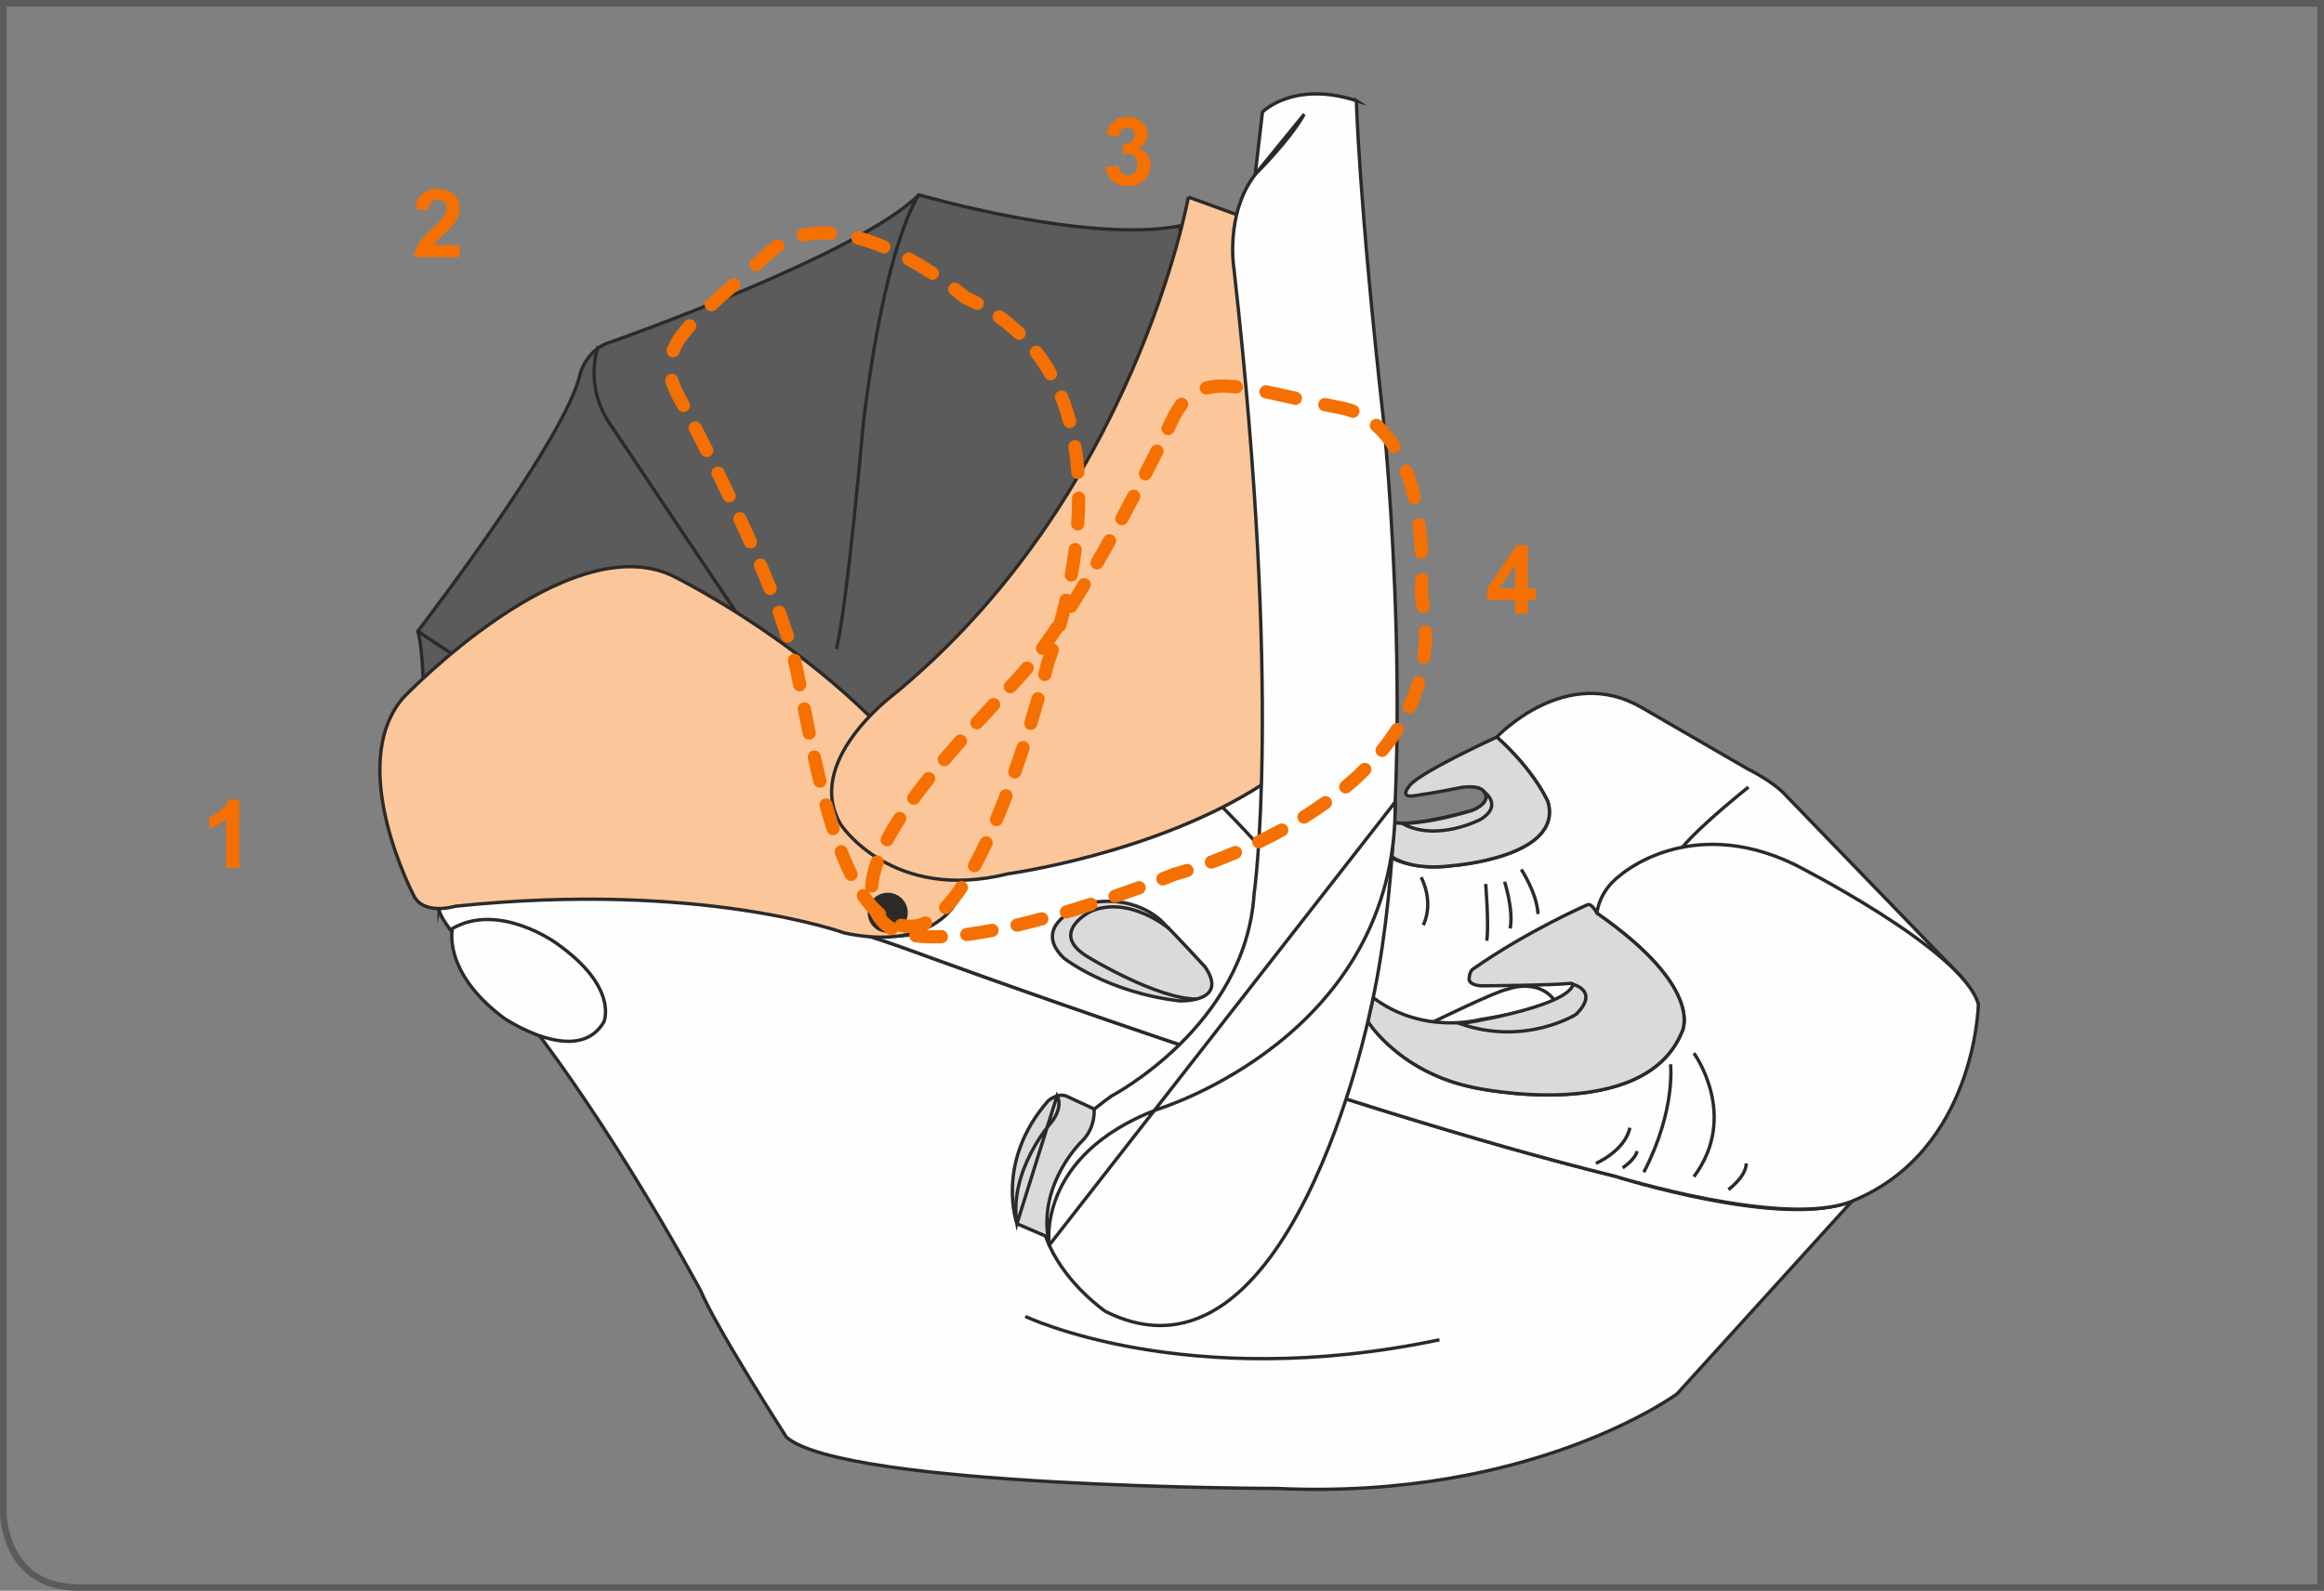 <?xml version="1.0" encoding="UTF-8"?>
<!DOCTYPE svg PUBLIC "-//W3C//DTD SVG 1.1//EN" "http://www.w3.org/Graphics/SVG/1.1/DTD/svg11.dtd">
<!-- Creator: CorelDRAW 2017 -->
<svg xmlns="http://www.w3.org/2000/svg" xml:space="preserve" width="62.1mm" height="42.52mm" version="1.1" style="shape-rendering:geometricPrecision; text-rendering:geometricPrecision; image-rendering:optimizeQuality; fill-rule:evenodd; clip-rule:evenodd"
viewBox="0 0 2973.31 2035.86"
 xmlns:xlink="http://www.w3.org/1999/xlink">
 <rect x="0" y="0" width="2973.31" height="2035.86" fill="#808080" stroke="none"/>
 <defs>
  <style type="text/css">
   <![CDATA[
    .str0 {stroke:#2B2A29;stroke-width:4.28;stroke-miterlimit:10}
    .str1 {stroke:#2B2A29;stroke-width:4.28;stroke-miterlimit:4}
    .fil1 {fill:none;fill-rule:nonzero}
    .fil0 {fill:#FEFEFE;fill-rule:nonzero}
    .fil2 {fill:#D9DADA;fill-rule:nonzero}
    .fil3 {fill:#5B5B5B;fill-rule:nonzero}
    .fil5 {fill:#2B2A29;fill-rule:nonzero}
    .fil4 {fill:#FBC699;fill-rule:nonzero}
    .fil6 {fill:#F57000;fill-rule:nonzero}
   ]]>
  </style>
 </defs>
 <g id="Слой_x0020_1">
  <path class="fil0" d="M561.72 1162.75c0,0 235.04,-80.59 604.71,54.03 0,0 551.28,203 899.59,288.46 0,0 213.67,68.39 303.43,32.06l-223.84 246.56c0,0 -184.29,136.09 -511.23,121.04 0,0 -553.43,-0.78 -628.2,-65.59 0,0 -89.22,-138.73 -109.74,-187.37 0,0 -135.99,-255.67 -277.03,-413.79 0,0 -57.67,-56.79 -57.68,-75.4z"/>
  <path class="fil0" d="M561.72 1162.75c0,0 235.04,-80.59 604.71,54.03 0,0 551.28,203 899.59,288.46 0,0 213.67,68.39 303.43,32.06l-223.84 246.56c0,0 -184.29,136.09 -511.23,121.04 0,0 -553.43,-0.78 -628.2,-65.59 0,0 -89.22,-138.73 -109.74,-187.37 0,0 -135.99,-255.67 -277.03,-413.79 0,0 -57.67,-56.79 -57.68,-75.4z"/>
  <path class="fil1 str0" d="M561.72 1162.75c0,0 235.04,-80.59 604.71,54.03 0,0 551.28,203 899.59,288.46 0,0 213.67,68.39 303.43,32.06l-223.84 246.56c0,0 -184.29,136.09 -511.23,121.04 0,0 -553.43,-0.78 -628.2,-65.59 0,0 -89.22,-138.73 -109.74,-187.37 0,0 -135.99,-255.67 -277.03,-413.79 0,0 -57.67,-56.79 -57.68,-75.4z"/>
  <path class="fil0" d="M578.81 1188.28c0,0 -13.32,55.62 65.98,114.71 0,0 93.58,63.36 127.76,4.95 0,0 19.95,-44.15 -61.26,-101.14 0,0 -72.65,-52.7 -132.48,-18.52z"/>
  <path class="fil0" d="M578.81 1188.28c0,0 -13.32,55.62 65.98,114.71 0,0 93.58,63.36 127.76,4.95 0,0 19.95,-44.15 -61.26,-101.14 0,0 -72.65,-52.7 -132.48,-18.52z"/>
  <path class="fil1 str0" d="M578.81 1188.28c0,0 -13.32,55.62 65.98,114.71 0,0 93.58,63.36 127.76,4.95 0,0 19.95,-44.15 -61.26,-101.14 0,0 -72.65,-52.7 -132.48,-18.52z"/>
  <path class="fil1 str0" d="M1311.73 1684.73c0,0 205.14,98.29 529.93,29.92"/>
  <path class="fil0" d="M845.9 690.41c0,0 235.93,-212.22 511.13,-21.35 0,0 258.11,175.92 390.6,404.55 0,0 32.04,44.88 111.11,34.19 0,0 141.02,-10.69 121.8,-81.19 0,0 -15.68,-38.46 -65.54,-83.34 0,0 88.04,-94.13 184.93,-38.02l136.36 78.98c0,0 32.6,15.78 48.68,33.88l222.2 229.8 -239.24 39.39 -429.5 74.77 -239.33 -98.29 -305.55 -283.12 -197.66 -155.99 -231.85 -111.11 -18.16 -23.16z"/>
  <path class="fil1 str0" d="M845.9 690.41c0,0 235.93,-212.22 511.13,-21.35 0,0 258.11,175.92 390.6,404.55 0,0 32.04,44.88 111.11,34.19 0,0 141.02,-10.69 121.8,-81.19 0,0 -15.68,-38.46 -65.54,-83.34 0,0 88.04,-94.13 184.93,-38.02l136.36 78.98c0,0 32.6,15.78 48.68,33.88l222.2 229.8 -239.24 39.39 -429.5 74.77 -239.33 -98.29 -305.55 -283.12 -197.66 -155.99 -231.85 -111.11 -18.16 -23.16z"/>
  <path class="fil1 str0" d="M946.33 682.58c0,0 216.88,-96.16 352.11,127.49"/>
  <path class="fil0" d="M561.72 1162.75c0,0 235.04,-80.59 604.71,54.03 0,0 551.28,203 899.59,288.46 0,0 216.88,67.32 303.43,32.06 158.75,-64.69 161.67,-252.14 161.67,-252.14 -19.95,-70.52 -236.47,-179.48 -236.47,-179.48 -134.62,-64.12 -222.23,14.95 -222.23,14.95 -27.25,20.3 -29.37,48.07 -29.37,48.07 141.02,98.3 108.44,152.79 108.44,152.79 -49.15,117.51 -264.97,70.5 -264.97,70.5 -96.16,-19.22 -136.75,-85.47 -136.75,-85.47l-53.42 -104.7c-59.83,-130.35 -324.8,-341.89 -324.8,-341.89 -470.09,-348.29 -725.17,-74.88 -725.17,-74.88l-84.66 377.7z"/>
  <path class="fil1 str0" d="M561.72 1162.75c0,0 235.04,-80.59 604.71,54.03 0,0 551.28,203 899.59,288.46 0,0 216.88,67.32 303.43,32.06 158.75,-64.69 161.67,-252.14 161.67,-252.14 -19.95,-70.52 -236.47,-179.48 -236.47,-179.48 -134.62,-64.12 -222.23,14.95 -222.23,14.95 -27.25,20.3 -29.37,48.07 -29.37,48.07 141.02,98.3 108.44,152.79 108.44,152.79 -49.15,117.51 -264.97,70.5 -264.97,70.5 -96.16,-19.22 -136.75,-85.47 -136.75,-85.47l-53.42 -104.7c-59.83,-130.35 -324.8,-341.89 -324.8,-341.89 -470.09,-348.29 -725.17,-74.88 -725.17,-74.88l-84.66 377.7z"/>
  <path class="fil2" d="M1750.05 1307.26c0,0 40.32,65.5 136.48,84.73 0,0 215.82,47 264.97,-70.5 0,0 32.59,-54.49 -108.44,-152.8 0,0 -6.42,-13.34 -12.3,-10.67 0,0 -75.31,32.58 -146.36,82.26 0,0 -4.82,2.67 -4.82,13.9 0,0 1.6,8.01 19.24,7.46 0,0 85.47,-0.53 111.65,-3.19 0,0 7.46,2.13 -1.08,10.14 0,0 -9.61,19.78 -116.44,36.33 0,0 -72.03,20.05 -136.13,-28.12l-6.77 30.47z"/>
  <path class="fil1 str0" d="M1750.05 1307.26c0,0 40.32,65.5 136.48,84.73 0,0 215.82,47 264.97,-70.5 0,0 32.59,-54.49 -108.44,-152.8 0,0 -6.42,-13.34 -12.3,-10.67 0,0 -75.31,32.58 -146.36,82.26 0,0 -4.82,2.67 -4.82,13.9 0,0 1.6,8.01 19.24,7.46 0,0 85.47,-0.53 111.65,-3.19 0,0 7.46,2.13 -1.08,10.14 0,0 -9.61,19.78 -116.44,36.33 0,0 -72.03,20.05 -136.13,-28.12l-6.77 30.47z"/>
  <path class="fil2" d="M2012.66 1259.84c0,0 34.12,8.23 3.75,38.34 0,0 -64.7,40.93 -148.04,12.08 0,0 136.22,-20.82 144.29,-50.42z"/>
  <path class="fil1 str0" d="M2012.66 1259.84c0,0 34.12,8.23 3.75,38.34 0,0 -64.7,40.93 -148.04,12.08 0,0 136.22,-20.82 144.29,-50.42z"/>
  <path class="fil2" d="M1780.22 1096.04c0,0 24.04,19.22 78.52,11.75 0,0 141.04,-10.69 121.8,-81.19 0,0 -15.68,-38.48 -65.52,-83.34 0,0 -105.43,48.07 -112.9,64.1 0,0 -12.82,14.97 9.61,10.69 0,0 35.25,-5.35 54.49,-9.62 0,0 30.98,-6.94 34.73,9.09 0,0 4.8,11.21 -17.63,19.76 0,0 -73.19,20.84 -99.37,15.49l-3.73 43.27z"/>
  <path class="fil1 str0" d="M1780.22 1096.04c0,0 24.04,19.22 78.52,11.75 0,0 141.04,-10.69 121.8,-81.19 0,0 -15.68,-38.48 -65.52,-83.34 0,0 -105.43,48.07 -112.9,64.1 0,0 -12.82,14.97 9.61,10.69 0,0 35.25,-5.35 54.49,-9.62 0,0 30.98,-6.94 34.73,9.09 0,0 4.8,11.21 -17.63,19.76 0,0 -73.19,20.84 -99.37,15.49l-3.73 43.27z"/>
  <path class="fil2" d="M1899.5 1014.01c0,0 23.35,16.86 -4.97,34.49 0,0 -56.62,30.04 -100.95,5.13 0,0 26.7,2.35 89.74,-16.35 0,0 24.88,-9.15 16.18,-23.27z"/>
  <path class="fil1 str0" d="M1899.5 1014.01c0,0 23.35,16.86 -4.97,34.49 0,0 -56.62,30.04 -100.95,5.13 0,0 26.7,2.35 89.74,-16.35 0,0 24.88,-9.15 16.18,-23.27z"/>
  <path class="fil1 str0" d="M1117.04 921.07c0,0 109.59,52.41 106.73,139.33"/>
  <path class="fil1 str0" d="M2137.25 1362.08c0,0 7.13,58.41 -34.19,138.18"/>
  <path class="fil1 str0" d="M2167.16 1347.83c0,0 58.41,79.77 0,158.11"/>
  <path class="fil1 str0" d="M2075.99 1494.56c0,0 15.67,-9.96 18.53,-21.36"/>
  <path class="fil1 str0" d="M2041.8 1488.86c0,0 37.04,-15.68 43.45,-45.59"/>
  <path class="fil1 str0" d="M2211.32 1522.44c0,0 22.8,-16.48 22.8,-33.58"/>
  <path class="fil1 str0" d="M2236.96 1007.37c0,0 -59.45,47.01 -84.57,76.92"/>
  <path class="fil1 str0" d="M1818.15 1122.76c0,0 17.1,29.91 2.86,61.24"/>
  <path class="fil1 str0" d="M1900.77 1131.3c0,0 4.28,49.86 1.44,72.65"/>
  <path class="fil1 str0" d="M1924.99 1128.45c0,0 11.59,35.92 7.12,59.83"/>
  <path class="fil1 str0" d="M1946.35 1112.78c0,0 19.95,29.92 21.37,56.97"/>
  <path class="fil2" d="M1491.22 1184.01c0,0 -31.34,-39.88 -96.87,-28.49 0,0 -79.78,24.93 -33.48,70.52 0,0 55.57,44.17 148.16,54.85 0,0 64.1,2.85 32.75,-43.45 0,0 -40.25,-43.69 -50.57,-53.42z"/>
  <path class="fil1 str0" d="M1491.22 1184.01c0,0 -31.34,-39.88 -96.87,-28.49 0,0 -79.78,24.93 -33.48,70.52 0,0 55.57,44.17 148.16,54.85 0,0 64.1,2.85 32.75,-43.45 0,0 -40.25,-43.69 -50.57,-53.42z"/>
  <path class="fil1 str0" d="M1495.52 1188.26c0,0 -50.6,-42.7 -99.74,-22.04 0,0 -56.28,27.77 -2.86,59.12 0,0 87.41,53.24 138.08,53.24"/>
  <path class="fil1 str0" d="M1834.18 1307.59c0,0 80.79,-39.52 94.89,-41.67 0,0 37.14,-14.57 59.27,13.55"/>
  <path class="fil1 str1" d="M944.87 1007.17c0,0 37.04,-99.72 59.83,-131.06 0,0 31.35,-34.19 65.54,-45.59 0,0 102.56,-17.09 148.15,-14.24"/>
  <path class="fil3" d="M534.6 1126.83c0,0 17.09,-256.42 0,-319.1 0,0 190.89,-247.86 207.98,-330.49 0,0 8.55,-31.35 39.89,-39.89 0,0 316.25,-111.11 393.17,-188.03 0,0 213.69,62.68 333.34,39.9l14.24 88.3 -71.23 333.34 -207.97 296.32 -79.78 113.94 5.71 74.08c0,0 -28.5,8.55 -59.84,-5.69 0,0 -324.8,-88.32 -558.41,-34.19l-21.32 -7.11 4.22 -21.38z"/>
  <path class="fil1 str1" d="M534.6 1126.83c0,0 17.09,-256.42 0,-319.1 0,0 190.89,-247.86 207.98,-330.49 0,0 8.55,-31.35 39.89,-39.89 0,0 316.25,-111.11 393.17,-188.03 0,0 213.69,62.68 333.34,39.9l14.24 88.3 -71.23 333.34 -207.97 296.32 -79.78 113.94 5.71 74.08c0,0 -28.5,8.55 -59.84,-5.69 0,0 -324.8,-88.32 -558.41,-34.19l-21.32 -7.11 4.22 -21.38z"/>
  <path class="fil1 str1" d="M534.6 807.73c0,0 159.55,113.96 299.16,145.3 0,0 91.16,19.95 119.65,65.54"/>
  <path class="fil1 str1" d="M765.38 443.05c0,0 -19.95,51.28 17.09,102.56 0,0 182.34,273.53 222.23,330.5"/>
  <path class="fil1 str1" d="M1175.64 249.31c0,0 -42.73,56.99 -71.23,293.46 0,0 -19.95,227.93 -34.19,287.75"/>
  <path class="fil4" d="M582.37 1159.8c0,0 -37.72,11.74 -51.97,-11.59 0,0 -89.05,-167.19 -14.98,-254.8 0,0 209.41,-220.09 344.74,-156.7 0,0 262.82,128.2 366.81,329.78 0,0 20.64,51.28 -7.12,93.31 0,0 -32.77,56.99 -139.61,34.19 0,0 -183.04,-66.95 -497.87,-34.19z"/>
  <path class="fil1 str1" d="M582.37 1159.8c0,0 -37.72,11.74 -51.97,-11.59 0,0 -89.05,-167.19 -14.98,-254.8 0,0 209.41,-220.09 344.74,-156.7 0,0 262.82,128.2 366.81,329.78 0,0 20.64,51.28 -7.12,93.31 0,0 -32.77,56.99 -139.61,34.19 0,0 -183.04,-66.95 -497.87,-34.19z"/>
  <path class="fil4" d="M1520.38 252.17c0,0 -68.38,384.62 -378.93,638.19 0,0 -113.96,85.47 -65.52,165.25 0,0 65.52,99.72 213.67,62.68 0,0 188.04,-25.64 324.79,-113.96l28.5 -54.13 14.23 -259.26 -22.78 -344.74 -19.95 -59.83 -94.01 -34.19z"/>
  <path class="fil1 str1" d="M1520.38 252.17c0,0 -68.38,384.62 -378.93,638.19 0,0 -113.96,85.47 -65.52,165.25 0,0 65.52,99.72 213.67,62.68 0,0 188.04,-25.64 324.79,-113.96l28.5 -54.13 14.23 -259.26 -22.78 -344.74 -19.95 -59.83 -94.01 -34.19z"/>
  <path class="fil0" d="M1735.36 128.83c0,0 3.14,126.58 34.43,406.41 0,0 49.69,476.41 -17.21,760.59 0,0 -102.51,500.73 -338.29,382.5 0,0 -193.73,-132.56 7.83,-275.72 0,0 171.66,-89.67 182.34,-258.48 0,0 36.33,-247.87 -25.64,-799.16 0,0 -12.09,-70.52 27.08,-121.8l9.26 -79.77c0,0 39.56,-40.52 120.21,-14.56z"/>
  <path class="fil1 str0" d="M1735.36 128.83c0,0 3.14,126.58 34.43,406.41 0,0 49.69,476.41 -17.21,760.59 0,0 -102.51,500.73 -338.29,382.5 0,0 -193.73,-132.56 7.83,-275.72 0,0 171.66,-89.67 182.34,-258.48 0,0 36.33,-247.87 -25.64,-799.16 0,0 -12.09,-70.52 27.08,-121.8l9.26 -79.77c0,0 39.56,-40.52 120.21,-14.56z"/>
  <path class="fil0 str0" d="M1342.35 1593.55c0,0 -17.8,-113.94 138.19,-173.77 0,0 307.65,-92.31 304.47,-393.39l-442.66 567.16z"/>
  <path class="fil0 str0" d="M1605.9 223.16c0,0 43.44,-42.73 62.68,-76.92l-62.68 76.92z"/>
  <path class="fil2" d="M1340.79 1583.23l-39.74 -17.09c0,0 -28.41,-79.06 39.74,-157.05 0,0 11.53,-10.69 23.29,-6.42l35.69 16.57c0,0 2.77,24.04 -16.47,42.19 0,0 -52.98,51.28 -42.51,121.8z"/>
  <path class="fil1 str0" d="M1340.79 1583.23l-39.74 -17.09c0,0 -28.41,-79.06 39.74,-157.05 0,0 11.53,-10.69 23.29,-6.42l35.69 16.57c0,0 2.77,24.04 -16.47,42.19 0,0 -52.98,51.28 -42.51,121.8z"/>
  <path class="fil2 str0" d="M1352.31 1402.61c0,0 9.26,12.88 -7.65,34.25 0,0 -54.3,60.91 -43.61,129.28l51.26 -163.54z"/>
  <path class="fil5" d="M1161.4 1168.14c0,14.15 -11.49,25.64 -25.64,25.64 -14.16,0 -25.64,-11.49 -25.64,-25.64 0,-14.16 11.49,-25.64 25.64,-25.64 14.15,0 25.64,11.48 25.64,25.64z"/>
  <path class="fil3" d="M4.22 4.22l-4.22 0 0 1931.64c0.01,0.35 -0.03,24.81 12.42,49.78 12.31,24.98 38.19,50.35 87.56,50.22l2873.33 0 0 -2035.85 -2973.31 0 0 4.22 4.22 0 0 4.22 2960.64 0 0 2018.97 -2864.89 0c-46.38,-0.15 -68.38,-22.65 -80.01,-45.56 -5.73,-11.47 -8.63,-23.04 -10.08,-31.72 -0.73,-4.34 -1.08,-7.96 -1.27,-10.46 -0.17,-2.5 -0.17,-3.82 -0.17,-3.82l0 -1931.64 -4.22 0 0 4.22 0 -4.22z"/>
  <path class="fil6" d="M306.1 1110.77l-16.69 0 0 -62.88c-6.1,5.69 -13.27,9.93 -21.55,12.65l0 -15.17c4.38,-1.42 9.1,-4.14 14.2,-8.1 5.1,-3.96 8.62,-8.62 10.51,-13.93l13.52 0 0 87.42z"/>
  <path class="fil6" d="M587.94 313.64l0 15.51 -58.5 0c0.62,-5.86 2.51,-11.41 5.69,-16.65 3.17,-5.24 9.44,-12.2 18.79,-20.89 7.51,-7 12.13,-11.75 13.82,-14.23 2.31,-3.45 3.45,-6.86 3.45,-10.21 0,-3.72 -1,-6.58 -3,-8.58 -2,-2 -4.75,-3 -8.27,-3 -3.48,0 -6.27,1.03 -8.31,3.14 -2.07,2.11 -3.27,5.59 -3.59,10.45l-16.61 -1.66c1,-9.2 4.1,-15.79 9.34,-19.78 5.2,-4 11.75,-6 19.58,-6 8.58,0 15.31,2.31 20.23,6.93 4.93,4.65 7.38,10.41 7.38,17.3 0,3.93 -0.69,7.66 -2.1,11.2 -1.41,3.55 -3.65,7.24 -6.69,11.14 -2.03,2.59 -5.65,6.27 -10.93,11.1 -5.28,4.83 -8.58,8.03 -10,9.62 -1.42,1.58 -2.59,3.14 -3.45,4.62l33.16 0z"/>
  <path class="fil6" d="M1414.4 213.87l16.13 -1.96c0.52,4.1 1.93,7.27 4.17,9.44 2.24,2.17 4.97,3.27 8.17,3.27 3.45,0 6.34,-1.31 8.72,-3.93 2.35,-2.62 3.52,-6.14 3.52,-10.59 0,-4.17 -1.14,-7.51 -3.38,-9.96 -2.24,-2.45 -5,-3.69 -8.24,-3.69 -2.14,0 -4.69,0.41 -7.68,1.24l1.86 -13.58c4.52,0.11 7.96,-0.86 10.34,-2.96 2.37,-2.07 3.55,-4.83 3.55,-8.27 0,-2.93 -0.86,-5.24 -2.62,-7 -1.76,-1.76 -4.07,-2.62 -6.93,-2.62 -2.86,0 -5.28,1 -7.31,2.97 -2.03,2 -3.24,4.89 -3.69,8.69l-15.37 -2.62c1.07,-5.28 2.65,-9.48 4.83,-12.62 2.17,-3.14 5.17,-5.62 9.03,-7.45 3.86,-1.79 8.17,-2.69 12.96,-2.69 8.21,0 14.79,2.62 19.72,7.86 4.1,4.28 6.13,9.1 6.13,14.48 0,7.66 -4.17,13.76 -12.54,18.31 5,1.07 8.96,3.45 11.96,7.17 3,3.73 4.48,8.21 4.48,13.48 0,7.66 -2.79,14.17 -8.34,19.55 -5.59,5.38 -12.55,8.07 -20.86,8.07 -7.9,0 -14.41,-2.28 -19.58,-6.79 -5.2,-4.52 -8.21,-10.44 -9.03,-17.79z"/>
  <path class="fil6" d="M1938.41 785.21l0 -17.51 -35.65 0 0 -14.61 37.78 -55.3 14.03 0 0 55.22 10.79 0 0 14.68 -10.79 0 0 17.51 -16.17 0zm0 -32.2l0 -29.75 -20.03 29.75 20.03 0z"/>
  <path class="fil6" d="M881.96 551.44c4.46,8.62 9.41,18.29 14.71,28.8 2.11,4.16 7.18,5.83 11.35,3.73 4.15,-2.1 5.83,-7.18 3.73,-11.33 -5.34,-10.58 -10.32,-20.31 -14.79,-28.95 -2.15,-4.16 -7.25,-5.77 -11.39,-3.63 -4.14,2.15 -5.76,7.24 -3.61,11.38zm29.14 57.75c4.59,9.34 9.32,19.07 14.12,29.09 2.01,4.2 7.04,5.99 11.25,3.97 4.21,-2 6,-7.04 3.99,-11.25 -4.81,-10.08 -9.58,-19.88 -14.19,-29.25 -2.06,-4.2 -7.13,-5.93 -11.32,-3.85 -4.17,2.04 -5.89,7.11 -3.85,11.3zm27.87 58.34c4.48,9.66 8.95,19.49 13.36,29.39 1.89,4.26 6.88,6.18 11.15,4.28 4.26,-1.89 6.17,-6.89 4.28,-11.13 -4.44,-9.98 -8.93,-19.9 -13.44,-29.63 -1.96,-4.24 -6.98,-6.08 -11.22,-4.14 -4.24,1.98 -6.08,6.99 -4.12,11.23zm26.23 59c4.24,10 8.35,19.97 12.28,29.81 1.72,4.32 6.64,6.44 10.96,4.71 4.34,-1.72 6.45,-6.64 4.73,-10.96 -3.98,-9.98 -8.14,-20.07 -12.42,-30.15 -1.82,-4.29 -6.77,-6.3 -11.06,-4.5 -4.31,1.82 -6.3,6.77 -4.5,11.08zm23.78 59.86c3.8,10.42 7.32,20.57 10.44,30.34 1.42,4.44 6.17,6.89 10.61,5.47 4.44,-1.44 6.89,-6.18 5.47,-10.62 -3.21,-10.02 -6.79,-20.39 -10.66,-30.98 -1.6,-4.39 -6.45,-6.64 -10.83,-5.03 -4.4,1.6 -6.64,6.45 -5.04,10.84l0 -0.01z"/>
  <path class="fil6" d="M1020.78 908.85c1.98,10.06 4.04,20.42 6.2,30.96 0.95,4.58 5.41,7.52 9.98,6.59 4.56,-0.95 7.5,-5.42 6.57,-9.98 -2.15,-10.47 -4.2,-20.79 -6.18,-30.82 -0.9,-4.58 -5.34,-7.57 -9.92,-6.66 -4.58,0.9 -7.55,5.34 -6.66,9.92zm12.79 61.9c2.26,10.27 4.64,20.59 7.16,30.88 1.1,4.52 5.65,7.31 10.2,6.2 4.53,-1.1 7.3,-5.66 6.2,-10.19 -2.47,-10.15 -4.83,-20.37 -7.08,-30.54 -1.02,-4.56 -5.51,-7.43 -10.07,-6.44 -4.56,1.02 -7.43,5.53 -6.42,10.08zm15.13 61.64c2.85,10.37 5.87,20.59 9.07,30.54 1.44,4.44 6.18,6.88 10.62,5.46 4.44,-1.42 6.89,-6.19 5.46,-10.62 -3.11,-9.7 -6.07,-19.7 -8.87,-29.86 -1.25,-4.51 -5.89,-7.15 -10.39,-5.9 -4.5,1.24 -7.14,5.88 -5.89,10.37l0 0.02zm19.69 60.72c4.02,10.39 8.29,20.29 12.86,29.58 2.06,4.18 7.12,5.9 11.31,3.84 4.18,-2.04 5.9,-7.11 3.85,-11.3 -4.31,-8.75 -8.4,-18.21 -12.27,-28.21 -1.69,-4.34 -6.57,-6.5 -10.93,-4.83 -4.34,1.67 -6.5,6.57 -4.83,10.93zm29.19 57.89c6.74,9.83 14.07,18.38 22.18,25.27 3.55,3.02 8.89,2.58 11.91,-0.98 3.01,-3.55 2.59,-8.87 -0.96,-11.89 -6.67,-5.65 -13.11,-13.07 -19.19,-21.94 -2.65,-3.87 -7.9,-4.83 -11.75,-2.2 -3.85,2.64 -4.81,7.9 -2.18,11.76l0 -0.02z"/>
  <path class="fil6" d="M1216.01 1167.35c7.26,-7.7 14.24,-16.72 21,-26.77 2.6,-3.89 1.58,-9.12 -2.29,-11.72 -3.87,-2.62 -9.12,-1.59 -11.73,2.29 -6.35,9.46 -12.82,17.79 -19.25,24.61 -3.21,3.39 -3.06,8.73 0.34,11.94 3.39,3.19 8.73,3.04 11.94,-0.35zm38.26 -55.43c5.15,-9.42 10.15,-19.34 14.98,-29.59 1.99,-4.22 0.19,-9.26 -4.04,-11.25 -4.21,-1.99 -9.24,-0.19 -11.23,4.04 -4.71,10 -9.58,19.63 -14.55,28.71 -2.23,4.09 -0.72,9.23 3.36,11.45 4.11,2.23 9.24,0.73 11.47,-3.36zm28.41 -59.79c4.26,-10.1 8.36,-20.35 12.28,-30.6 1.68,-4.36 -0.51,-9.24 -4.86,-10.91 -4.36,-1.66 -9.24,0.5 -10.91,4.88 -3.87,10.08 -7.89,20.19 -12.06,30.1 -1.81,4.29 0.21,9.24 4.51,11.05 4.29,1.81 9.24,-0.21 11.05,-4.51zm23.63 -61.5c3.75,-10.59 7.28,-21.01 10.61,-31.13 1.46,-4.43 -0.96,-9.21 -5.41,-10.66 -4.42,-1.46 -9.19,0.96 -10.64,5.4 -3.29,10 -6.79,20.31 -10.47,30.76 -1.56,4.4 0.74,9.23 5.13,10.78 4.41,1.56 9.24,-0.76 10.78,-5.15zm20.54 -62.44c3.5,-11.39 6.62,-21.99 9.34,-31.5 1.28,-4.5 -1.32,-9.15 -5.79,-10.46 -4.5,-1.28 -9.16,1.32 -10.44,5.81 -2.7,9.41 -5.79,19.91 -9.26,31.19 -1.37,4.46 1.13,9.17 5.59,10.54 4.46,1.36 9.19,-1.13 10.56,-5.59z"/>
  <path class="fil6" d="M1364 802.51c2.69,-9.66 5.49,-20.52 8.19,-32.38 1.04,-4.54 -1.81,-9.07 -6.35,-10.12 -4.54,-1.03 -9.07,1.81 -10.12,6.37 -2.63,11.55 -5.37,22.18 -8.01,31.61 -1.25,4.49 1.38,9.14 5.88,10.4 4.49,1.25 9.15,-1.39 10.4,-5.88zm14.88 -65.1c1.91,-10.56 3.63,-21.6 5.08,-33.02 0.59,-4.63 -2.68,-8.87 -7.31,-9.46 -4.63,-0.59 -8.85,2.69 -9.44,7.31 -1.42,11.11 -3.09,21.88 -4.95,32.19 -0.83,4.58 2.23,8.97 6.83,9.8 4.58,0.83 8.97,-2.23 9.8,-6.82zm8.37 -66.35c0.76,-10.98 1.22,-22.18 1.27,-33.5 0.02,-4.68 -3.75,-8.48 -8.41,-8.49 -4.66,-0.02 -8.46,3.75 -8.48,8.41 -0.05,10.93 -0.49,21.77 -1.23,32.41 -0.32,4.65 3.19,8.69 7.84,9.01 4.66,0.32 8.69,-3.17 9.02,-7.84zm0.19 -67.09c-0.78,-11.18 -2.03,-22.36 -3.8,-33.52 -0.72,-4.61 -5.05,-7.75 -9.66,-7.02 -4.62,0.74 -7.76,5.07 -7.01,9.68 1.69,10.61 2.87,21.34 3.63,32.04 0.32,4.65 4.36,8.16 9.02,7.82 4.64,-0.32 8.16,-4.36 7.82,-9zm-10.76 -66.64c-2.91,-10.91 -6.4,-21.7 -10.61,-32.26 -1.72,-4.34 -6.62,-6.47 -10.96,-4.74 -4.34,1.72 -6.45,6.64 -4.73,10.98 3.94,9.9 7.23,20.05 9.97,30.37 1.2,4.51 5.83,7.18 10.34,5.99 4.51,-1.2 7.19,-5.83 5.99,-10.34zm-25.23 -63.05c-5.53,-9.83 -11.79,-19.37 -18.85,-28.51 -2.86,-3.7 -8.16,-4.37 -11.84,-1.52 -3.7,2.84 -4.38,8.14 -1.52,11.84 6.54,8.48 12.35,17.31 17.48,26.47 2.3,4.07 7.45,5.51 11.51,3.23 4.07,-2.3 5.51,-7.44 3.23,-11.51zm-41.76 -53.93c-8.04,-7.68 -16.82,-14.95 -26.39,-21.72 -3.8,-2.69 -9.07,-1.81 -11.77,2.01 -2.69,3.8 -1.79,9.07 2.01,11.77 8.91,6.3 17.05,13.04 24.5,20.15 3.36,3.22 8.71,3.09 11.92,-0.27 3.23,-3.38 3.11,-8.71 -0.27,-11.94z"/>
  <path class="fil6" d="M1197.48 342.63c-9.24,-6.05 -19.63,-12.42 -30.82,-18.55 -4.09,-2.23 -9.22,-0.74 -11.45,3.37 -2.25,4.08 -0.74,9.2 3.35,11.45 10.74,5.88 20.76,12.01 29.68,17.85 3.9,2.55 9.14,1.47 11.69,-2.43 2.55,-3.9 1.47,-9.14 -2.43,-11.69zm-63.31 -34.36c-11.11,-4.71 -22.65,-8.85 -34.41,-12.02 -4.49,-1.22 -9.14,1.44 -10.36,5.93 -1.22,4.51 1.46,9.14 5.95,10.37 10.88,2.94 21.7,6.82 32.23,11.29 4.29,1.81 9.24,-0.21 11.06,-4.5 1.82,-4.29 -0.19,-9.26 -4.48,-11.06zm-70.79 -18.29c-3.19,-0.2 -6.37,-0.32 -9.54,-0.32 -9.41,0 -18.78,0.93 -27.97,3.04 -4.54,1.03 -7.4,5.57 -6.35,10.12 1.05,4.54 5.58,7.38 10.12,6.35 7.82,-1.79 15.91,-2.61 24.2,-2.61 2.79,0 5.61,0.1 8.45,0.27 4.66,0.31 8.67,-3.23 8.97,-7.87 0.31,-4.66 -3.23,-8.68 -7.87,-8.99l0 0.02z"/>
  <path class="fil6" d="M933.19 358.08c-10.4,9.19 -20.09,17.67 -28.92,25.69 -3.45,3.14 -3.7,8.48 -0.56,11.94 3.14,3.45 8.48,3.68 11.92,0.56 8.67,-7.87 18.29,-16.31 28.73,-25.52 3.48,-3.11 3.82,-8.43 0.73,-11.93 -3.07,-3.5 -8.41,-3.83 -11.91,-0.74zm-57.01 53.29c-10.22,11.37 -18.14,22.47 -22.87,34.44 -1.71,4.34 0.42,9.24 4.76,10.95 4.34,1.71 9.24,-0.44 10.95,-4.76 3.61,-9.21 10.23,-18.82 19.71,-29.31 3.12,-3.48 2.85,-8.82 -0.61,-11.94 -3.48,-3.13 -8.82,-2.85 -11.95,0.62z"/>
  <path class="fil6" d="M1008.19 847.12c1.35,5.34 2.52,10.49 3.5,15.41 1,4.98 2.01,10.12 3.06,15.4 0.88,4.58 5.32,7.56 9.9,6.67 4.58,-0.9 7.57,-5.32 6.67,-9.9 -1.05,-5.32 -2.06,-10.49 -3.06,-15.5 -1.05,-5.2 -2.28,-10.62 -3.68,-16.2 -1.15,-4.52 -5.73,-7.26 -10.25,-6.11 -4.53,1.13 -7.26,5.71 -6.13,10.24zm142.71 345.34c4.51,1.01 9.17,1.54 13.92,1.54l3.99 -0.12 0.11 -0.02c6.45,-0.39 12.72,-2.15 18.7,-4.9 4.24,-1.94 6.1,-6.96 4.14,-11.2 -1.94,-4.24 -6.96,-6.1 -11.2,-4.14 -4.39,2.03 -8.6,3.13 -12.68,3.39l0.52 8.43 -0.41 -8.45 -3.17 0.08c-3.55,0 -6.92,-0.37 -10.22,-1.11 -4.56,-1.02 -9.07,1.84 -10.1,6.4 -1.01,4.56 1.86,9.07 6.4,10.1l0 -0.01zm193.96 -327.13c2.67,-10.1 4.1,-15.91 4.1,-15.96l-8.19 -2.01 7.85 3.05c0.05,-0.12 2.28,-5.81 5.65,-15.94 1.47,-4.42 -0.91,-9.21 -5.34,-10.68 -4.42,-1.47 -9.21,0.91 -10.69,5.36 -1.62,4.9 -2.97,8.71 -3.92,11.28 -0.93,2.59 -1.42,3.85 -1.42,3.87l-0.34 1.05c0,0.01 -1.38,5.67 -4.04,15.66 -1.2,4.49 1.49,9.12 6,10.32 4.51,1.2 9.14,-1.49 10.34,-5.98l0 -0.02zm-90.67 -484.48c-4.94,-2.59 -10.04,-5.07 -15.31,-7.43l-3.46 7.72 5.54 -6.39c-0.11,-0.1 -5.25,-4.56 -14.17,-11.37 -3.72,-2.83 -9.02,-2.13 -11.84,1.59 -2.84,3.7 -2.13,9 1.58,11.84 4.29,3.27 7.65,5.96 9.93,7.84 2.28,1.86 3.43,2.85 3.43,2.85l2.08 1.34c4.95,2.23 9.74,4.54 14.37,6.96 4.12,2.16 9.22,0.57 11.38,-3.55 2.16,-4.12 0.57,-9.24 -3.54,-11.39l0 -0.01zm-263.35 -73.24c-5.17,3.4 -10.17,7.35 -14.97,11.84 -4.78,4.48 -9.46,8.82 -14.05,13.01 -3.44,3.14 -3.7,8.49 -0.56,11.94 3.14,3.45 8.49,3.7 11.94,0.56 4.64,-4.26 9.39,-8.65 14.24,-13.19 4.1,-3.85 8.35,-7.2 12.68,-10.05 3.9,-2.57 4.97,-7.8 2.4,-11.71 -2.55,-3.88 -7.79,-4.97 -11.69,-2.4zm-139.42 181.41c1.77,6.32 4.37,12.75 7.82,19.44l0.1 0.19c0,0 2.77,5.07 7.62,14.17 2.18,4.12 7.3,5.69 11.42,3.5 4.1,-2.18 5.67,-7.3 3.5,-11.4 -4.88,-9.19 -7.7,-14.36 -7.72,-14.37l-7.4 4.05 7.5 -3.86c-3.01,-5.85 -5.17,-11.23 -6.57,-16.27 -1.27,-4.49 -5.93,-7.11 -10.42,-5.84 -4.49,1.26 -7.11,5.93 -5.84,10.42l0 -0.01z"/>
  <path class="fil6" d="M1472.61 573.66c-4.36,8.67 -9.27,18.38 -14.66,28.83 -2.13,4.14 -0.49,9.24 3.65,11.39 4.15,2.13 9.26,0.49 11.37,-3.65 5.42,-10.52 10.37,-20.27 14.74,-29.01 2.1,-4.17 0.39,-9.24 -3.76,-11.33 -4.18,-2.09 -9.24,-0.4 -11.33,3.77zm-29.59 57.53c-4.86,9.19 -9.95,18.73 -15.24,28.51 -2.23,4.09 -0.71,9.23 3.39,11.44 4.1,2.23 9.22,0.71 11.45,-3.39 5.32,-9.83 10.46,-19.42 15.32,-28.68 2.19,-4.12 0.61,-9.24 -3.53,-11.4 -4.1,-2.19 -9.22,-0.61 -11.4,3.53zm-30.81 56.82c-5.2,9.31 -10.52,18.72 -15.94,28.09 -2.33,4.02 -0.94,9.19 3.09,11.52 4.04,2.33 9.2,0.96 11.53,-3.07 5.46,-9.46 10.83,-18.92 16.06,-28.29 2.28,-4.09 0.81,-9.23 -3.26,-11.51 -4.07,-2.26 -9.2,-0.81 -11.49,3.26zm-32.33 55.91c-5.59,9.31 -11.23,18.5 -16.89,27.45 -2.5,3.95 -1.32,9.15 2.64,11.65 3.94,2.48 9.15,1.32 11.63,-2.64 5.73,-9.07 11.45,-18.36 17.09,-27.75 2.4,-4 1.12,-9.19 -2.87,-11.6 -4,-2.4 -9.19,-1.12 -11.61,2.89zm-34.46 54.42c-6.18,9.21 -12.33,18.01 -18.39,26.29 -2.75,3.75 -1.94,9.03 1.81,11.79 3.77,2.75 9.05,1.96 11.81,-1.81 6.21,-8.48 12.5,-17.47 18.8,-26.84 2.61,-3.87 1.58,-9.12 -2.3,-11.72 -3.87,-2.6 -9.11,-1.57 -11.73,2.29z"/>
  <path class="fil6" d="M1265.05 896.05c-6.98,7.51 -14.15,15.27 -21.4,23.22 -3.14,3.43 -2.91,8.79 0.54,11.93 3.45,3.14 8.79,2.91 11.93,-0.54 7.21,-7.89 14.35,-15.62 21.32,-23.13 3.17,-3.41 2.97,-8.77 -0.44,-11.92 -3.43,-3.17 -8.77,-2.97 -11.94,0.44zm-42.56 46.72c-6.98,7.87 -13.93,15.88 -20.77,23.95 -3.03,3.55 -2.59,8.88 0.98,11.89 3.55,3.03 8.87,2.59 11.89,-0.96 6.77,-7.97 13.63,-15.88 20.55,-23.68 3.09,-3.5 2.77,-8.83 -0.72,-11.92 -3.5,-3.09 -8.82,-2.77 -11.93,0.72zm-40.98 48.48c-6.71,8.41 -13.2,16.86 -19.36,25.3 -2.75,3.75 -1.94,9.03 1.82,11.79 3.76,2.77 9.05,1.94 11.79,-1.82 6.03,-8.21 12.38,-16.48 18.95,-24.73 2.93,-3.66 2.33,-8.97 -1.32,-11.87 -3.65,-2.9 -8.95,-2.31 -11.87,1.34l-0.01 0zm-37.53 51.63c-6.05,9.36 -11.55,18.63 -16.37,27.79 -2.18,4.12 -0.59,9.22 3.53,11.4 4.12,2.18 9.24,0.59 11.4,-3.53 4.56,-8.63 9.82,-17.49 15.61,-26.5 2.55,-3.92 1.42,-9.14 -2.5,-11.67 -3.9,-2.53 -9.14,-1.4 -11.67,2.51zm-29.69 57.63c-3.97,11.23 -6.59,22.18 -7.4,32.8 -0.35,4.64 3.14,8.7 7.79,9.05 4.64,0.35 8.7,-3.13 9.05,-7.77 0.66,-8.73 2.87,-18.28 6.49,-28.43 1.55,-4.41 -0.75,-9.24 -5.14,-10.79 -4.39,-1.56 -9.22,0.74 -10.79,5.15l0 -0.02z"/>
  <path class="fil6" d="M1170.67 1205.94c10.51,1.35 21.91,1.69 34.02,1.25 4.66,-0.18 8.31,-4.08 8.14,-8.77 -0.19,-4.64 -4.11,-8.29 -8.77,-8.12 -11.39,0.44 -21.92,0.1 -31.22,-1.12 -4.64,-0.61 -8.87,2.67 -9.48,7.3 -0.59,4.63 2.67,8.87 7.3,9.46zm67.33 -1.62c10.66,-1.39 21.64,-3.18 32.77,-5.29 4.6,-0.88 7.6,-5.29 6.74,-9.88 -0.88,-4.58 -5.31,-7.58 -9.88,-6.71 -10.86,2.04 -21.5,3.78 -31.77,5.1 -4.63,0.61 -7.89,4.83 -7.3,9.46 0.57,4.63 4.82,7.9 9.44,7.32zm65.1 -12.16c10.68,-2.5 21.37,-5.22 31.97,-8.06 4.51,-1.22 7.18,-5.86 5.97,-10.36 -1.2,-4.51 -5.85,-7.18 -10.36,-5.96 -10.44,2.81 -20.96,5.47 -31.43,7.92 -4.54,1.06 -7.36,5.61 -6.3,10.15 1.06,4.54 5.61,7.36 10.15,6.3zm63.65 -17.05c10.76,-3.19 21.28,-6.47 31.4,-9.73 4.44,-1.42 6.89,-6.18 5.45,-10.62 -1.42,-4.44 -6.18,-6.88 -10.62,-5.44 -10.01,3.21 -20.4,6.45 -31.05,9.61 -4.46,1.32 -7.01,6.01 -5.69,10.49 1.33,4.48 6.03,7.03 10.5,5.69zm62.58 -20.1c11.27,-3.87 21.69,-7.56 30.98,-10.95 4.39,-1.6 6.66,-6.45 5.05,-10.83 -1.59,-4.39 -6.45,-6.66 -10.83,-5.05 -9.21,3.34 -19.53,7.02 -30.69,10.86 -4.39,1.5 -6.76,6.32 -5.24,10.73 1.52,4.41 6.33,6.76 10.73,5.24z"/>
  <path class="fil6" d="M1552.82 1111.21c9.41,-3.51 19.83,-7.63 31.01,-12.4 4.29,-1.84 6.28,-6.79 4.46,-11.08 -1.84,-4.29 -6.81,-6.28 -11.1,-4.44 -10.91,4.64 -21.11,8.66 -30.27,12.09 -4.37,1.62 -6.6,6.48 -4.97,10.86 1.62,4.38 6.49,6.59 10.86,4.97zm61.42 -26.21c9.66,-4.68 19.61,-9.78 29.71,-15.3 4.09,-2.26 5.59,-7.4 3.34,-11.47 -2.25,-4.1 -7.38,-5.59 -11.47,-3.34 -9.82,5.39 -19.53,10.35 -28.95,14.91 -4.19,2.03 -5.95,7.08 -3.92,11.27 2.03,4.2 7.08,5.96 11.29,3.94zm58.59 -32.23c9.34,-5.85 18.67,-12.06 27.86,-18.66 3.78,-2.74 4.64,-8.01 1.92,-11.79 -2.72,-3.78 -8.01,-4.66 -11.79,-1.92 -8.87,6.39 -17.91,12.4 -26.94,18.06 -3.95,2.47 -5.15,7.69 -2.69,11.64 2.48,3.95 7.68,5.15 11.63,2.69zm54.41 -39.29c8.57,-7.19 16.89,-14.78 24.86,-22.77 3.31,-3.31 3.31,-8.65 0,-11.94 -3.29,-3.29 -8.65,-3.29 -11.94,0 -7.6,7.62 -15.57,14.86 -23.78,21.77 -3.58,3.01 -4.04,8.33 -1.03,11.91 2.99,3.57 8.31,4.04 11.89,1.03zm47.57 -47.87c7.12,-8.77 13.8,-17.94 19.88,-27.55 2.5,-3.94 1.32,-9.15 -2.62,-11.65 -3.94,-2.48 -9.15,-1.32 -11.65,2.61 -5.69,9.01 -11.97,17.65 -18.72,25.93 -2.94,3.61 -2.38,8.93 1.24,11.87 3.61,2.95 8.93,2.4 11.87,-1.22zm36.18 -57.48c4.71,-10.26 8.75,-20.91 11.99,-32.01 1.32,-4.47 -1.27,-9.17 -5.73,-10.49 -4.48,-1.3 -9.17,1.26 -10.49,5.74 -3.01,10.27 -6.74,20.17 -11.13,29.71 -1.94,4.24 -0.07,9.24 4.18,11.19 4.24,1.94 9.24,0.09 11.18,-4.15zm19.1 -65.47c1.47,-11.03 2.2,-22.4 2.06,-34.12 -0.07,-4.66 -3.88,-8.39 -8.55,-8.35 -4.66,0.05 -8.39,3.89 -8.34,8.55 0.11,10.91 -0.54,21.45 -1.91,31.65 -0.62,4.61 2.62,8.87 7.23,9.49 4.61,0.62 8.87,-2.62 9.49,-7.23l0.01 0z"/>
  <path class="fil6" d="M1826.99 706.19c-0.52,-11.03 -1.49,-23.17 -3.13,-35.84 -0.59,-4.63 -4.81,-7.89 -9.44,-7.3 -4.63,0.59 -7.89,4.82 -7.3,9.46 1.56,12.14 2.48,23.85 2.99,34.49 0.23,4.66 4.19,8.26 8.83,8.04 4.66,-0.24 8.26,-4.19 8.04,-8.85zm-9.41 -71.41c-2.72,-11.76 -6.15,-23.51 -10.49,-34.9 -1.66,-4.36 -6.54,-6.54 -10.89,-4.88 -4.36,1.66 -6.54,6.54 -4.88,10.89 4,10.52 7.23,21.57 9.8,32.7 1.07,4.54 5.59,7.36 10.14,6.32 4.54,-1.04 7.38,-5.59 6.33,-10.13zm-26.82 -68.02c-1.7,-2.7 -3.48,-5.33 -5.34,-7.92 -5.54,-7.6 -11.81,-14.63 -18.92,-20.83 -3.51,-3.07 -8.83,-2.7 -11.91,0.81 -3.06,3.51 -2.71,8.85 0.81,11.91 6.05,5.27 11.47,11.35 16.34,18.06 1.65,2.25 3.22,4.59 4.74,6.99 2.5,3.94 7.72,5.12 11.65,2.62 3.95,-2.48 5.12,-7.7 2.62,-11.65l0 0.01z"/>
  <path class="fil6" d="M1659.15 501.46c-13.55,-3.03 -26.09,-5.86 -37.78,-8.29 -4.56,-0.95 -9.02,1.99 -9.98,6.55 -0.95,4.58 1.99,9.04 6.57,9.98 11.45,2.38 23.93,5.22 37.53,8.24 4.54,1 9.05,-1.86 10.06,-6.42 1.02,-4.54 -1.84,-9.05 -6.4,-10.06zm-76.62 -14.8c-15.2,-1.58 -28.85,-1.48 -41.3,1.74 -4.52,1.16 -7.23,5.77 -6.06,10.28 1.16,4.51 5.77,7.23 10.28,6.07 9.58,-2.5 21.23,-2.79 35.3,-1.29 4.64,0.47 8.8,-2.87 9.29,-7.51 0.49,-4.65 -2.87,-8.8 -7.52,-9.29z"/>
  <path class="fil6" d="M1307.59 849.58c-3.53,4.22 -7.01,8.21 -10.4,11.89 -3.45,3.73 -7,7.57 -10.68,11.52 -3.17,3.41 -2.99,8.75 0.43,11.93 3.41,3.19 8.75,3.01 11.92,-0.41 3.7,-3.97 7.3,-7.84 10.76,-11.6 3.6,-3.9 7.25,-8.08 10.95,-12.5 2.99,-3.58 2.52,-8.9 -1.06,-11.89 -3.58,-2.99 -8.92,-2.52 -11.91,1.06zm-195.51 318.44c1.84,4.24 4.16,8.29 6.94,12.13l2.45 3.17 0.09 0.1c4.1,4.98 9.21,9.02 14.95,12.25 4.07,2.28 9.21,0.84 11.49,-3.23 2.28,-4.07 0.84,-9.22 -3.23,-11.49 -4.2,-2.38 -7.56,-5.13 -10.2,-8.29l-6.5 5.39 6.59 -5.29 -1.96 -2.55c-2.08,-2.87 -3.77,-5.81 -5.08,-8.89 -1.86,-4.29 -6.82,-6.27 -11.1,-4.42 -4.29,1.86 -6.28,6.84 -4.42,11.11zm378.66 -35.37c9.74,-3.77 15.3,-6.05 15.34,-6.07l-3.19 -7.8 2.15 8.16c0.12,-0.04 6.05,-1.59 16.22,-4.82 4.46,-1.42 6.92,-6.17 5.51,-10.61 -1.42,-4.44 -6.17,-6.91 -10.61,-5.49 -4.93,1.56 -8.81,2.72 -11.45,3.48 -2.64,0.74 -3.95,1.1 -3.95,1.1l-1.05 0.35c-0.01,0 -5.42,2.21 -15.03,5.93 -4.34,1.68 -6.52,6.57 -4.83,10.91 1.67,4.36 6.57,6.52 10.91,4.85zm338.66 -358.12c-0.81,-5.53 -1.79,-11.1 -2.97,-16.76l-8.28 1.74 8.41 0.72c0.01,-0.15 0.61,-6.92 0.88,-18.16 0.12,-4.66 -3.58,-8.53 -8.24,-8.65 -4.66,-0.12 -8.53,3.58 -8.65,8.24 -0.12,5.41 -0.34,9.71 -0.51,12.67 -0.17,2.94 -0.31,4.44 -0.31,4.44l0.15 2.47c1.12,5.32 2.04,10.56 2.81,15.71 0.68,4.61 4.97,7.8 9.58,7.14 4.61,-0.68 7.8,-4.97 7.13,-9.58zm-95.52 -256.1c-5.81,-2.2 -11.94,-3.92 -18.4,-5.15 -6.42,-1.24 -12.7,-2.47 -18.78,-3.72 -4.56,-0.95 -9.03,1.99 -9.96,6.55 -0.95,4.58 1.99,9.04 6.55,9.98 6.16,1.27 12.52,2.54 19.02,3.79 5.56,1.04 10.74,2.51 15.61,4.34 4.37,1.66 9.24,-0.56 10.88,-4.91 1.64,-4.38 -0.56,-9.24 -4.93,-10.88l0.01 0zm-228.74 -6.15c-4.04,5.12 -7.74,11.03 -11.11,17.73l-0.11 0.2c0,0.02 -2.47,5.22 -6.98,14.47 -2.04,4.19 -0.32,9.26 3.87,11.3 4.19,2.04 9.26,0.3 11.3,-3.89 4.56,-9.34 7.08,-14.66 7.08,-14.68l-7.64 -3.61 7.55 3.8c2.94,-5.86 6.06,-10.77 9.29,-14.88 2.91,-3.66 2.28,-8.98 -1.4,-11.85 -3.65,-2.91 -8.97,-2.26 -11.85,1.4z"/>
 </g>
</svg>
